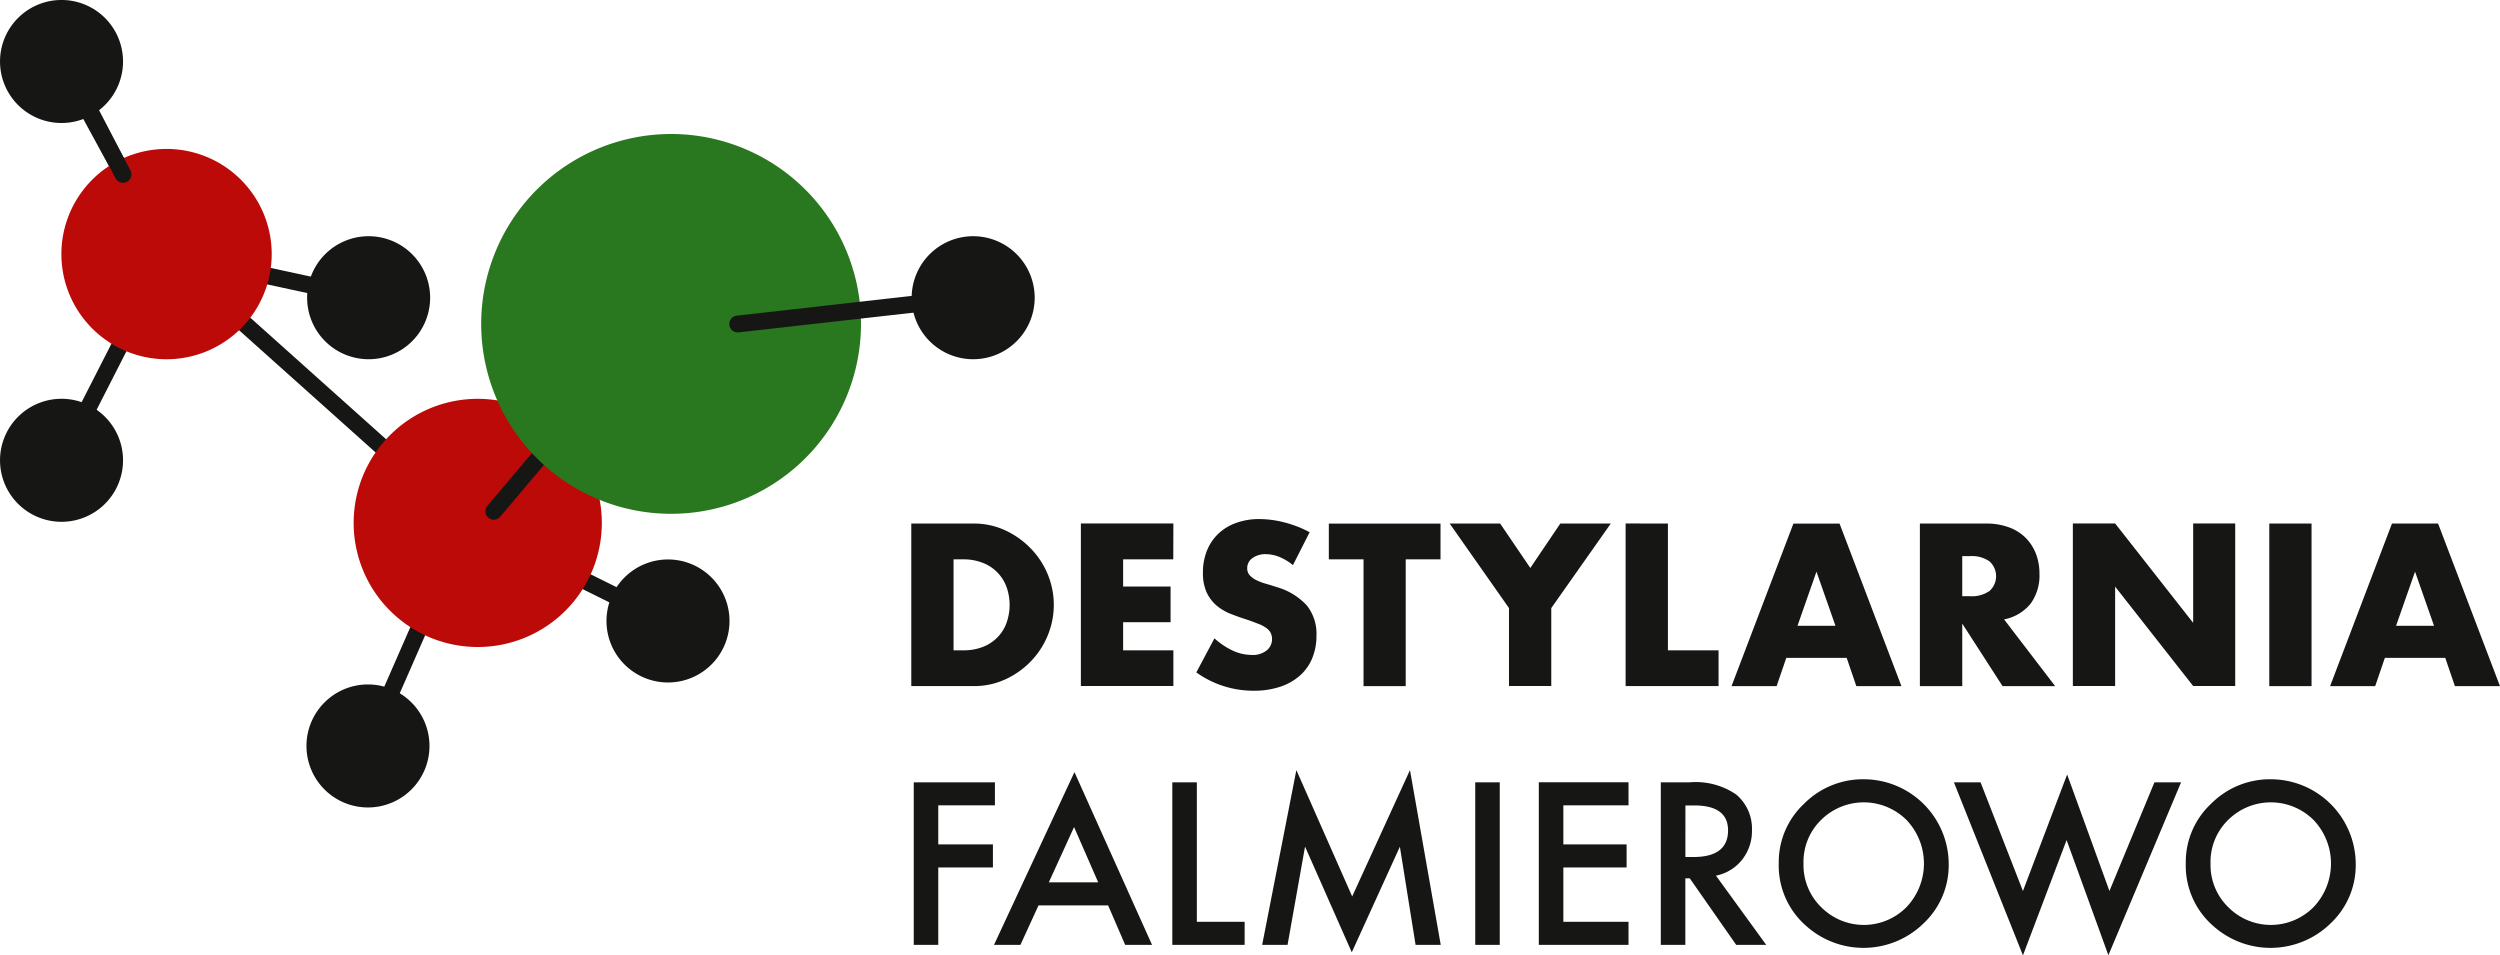 <svg xmlns="http://www.w3.org/2000/svg" width="126" height="48.147"><path fill="#161615" d="M23.282 26.679l.377-.76 10.09 5-.377.76z"/><path d="M18.97 37.629l-.777-.34 4.765-10.879L6.922 12.054l11.75 2.536-.179.829-8.618-1.86 14.107 12.629z" fill="#161615"/><path d="M3.472 23.392l-.755-.385 5.2-10.193-5.19-9.511.744-.407 5.405 9.9z" fill="#161615"/><path d="M6.201 3.099a3.1 3.1 0 11-3.1-3.1 3.1 3.1 0 013.1 3.1m0 20.1a3.1 3.1 0 11-3.1-3.1 3.1 3.1 0 013.1 3.1m15.478-8.194a3.1 3.1 0 11-3.1-3.1 3.1 3.1 0 013.1 3.1m-.033 22.591a3.1 3.1 0 11-3.1-3.1 3.1 3.1 0 013.1 3.1m15.121-6.299a3.1 3.1 0 11-3.1-3.1 3.1 3.1 0 013.1 3.1m15.381-16.292a3.1 3.1 0 11-3.1-3.1 3.1 3.1 0 013.1 3.1" fill="#161615"/><path d="M13.694 12.806a5.3 5.3 0 11-5.3-5.3 5.3 5.3 0 015.3 5.3m16.638 13.549a6.254 6.254 0 11-6.255-6.254 6.255 6.255 0 016.255 6.254" fill="#bc0a09"/><path d="M45.929 26.387h3.152a3.714 3.714 0 011.57.337 4.263 4.263 0 011.281.9 4.146 4.146 0 01.865 1.3 4.029 4.029 0 01.006 3.108 4.124 4.124 0 01-.859 1.31 4.221 4.221 0 01-1.281.9 3.747 3.747 0 01-1.582.337h-3.152zm2.13 6.39h.488a2.649 2.649 0 00.99-.173 2.111 2.111 0 00.733-.479 2.041 2.041 0 00.455-.722 2.7 2.7 0 000-1.831 2.054 2.054 0 00-1.2-1.207 2.627 2.627 0 00-.978-.174h-.488zm11.074-4.586h-2.527v1.369h2.391v1.8h-2.391v1.416h2.532v1.8h-4.662v-8.194h4.662zm6.031.292a2.64 2.64 0 00-.695-.418 1.854 1.854 0 00-.674-.135 1.1 1.1 0 00-.675.2.612.612 0 00-.26.511.508.508 0 00.131.358 1.122 1.122 0 00.341.245 2.865 2.865 0 00.479.18q.266.076.527.163a3.285 3.285 0 011.527.929 2.294 2.294 0 01.485 1.516 2.948 2.948 0 01-.213 1.141 2.371 2.371 0 01-.619.875 2.851 2.851 0 01-1 .565 4.151 4.151 0 01-1.342.2 4.938 4.938 0 01-2.881-.924l.913-1.717a3.711 3.711 0 00.946.63 2.272 2.272 0 00.924.206 1.1 1.1 0 00.776-.238.726.726 0 00.257-.544.719.719 0 00-.066-.321.7.7 0 00-.218-.25 1.705 1.705 0 00-.4-.211 12.721 12.721 0 00-.592-.218q-.414-.13-.811-.288a2.547 2.547 0 01-.707-.418 1.964 1.964 0 01-.5-.658 2.349 2.349 0 01-.189-1.005 2.912 2.912 0 01.2-1.1 2.443 2.443 0 01.565-.847 2.529 2.529 0 01.892-.549 3.37 3.37 0 011.179-.2 5.174 5.174 0 011.27.168 5.64 5.64 0 011.272.495zm5.684-.292v6.39h-2.126v-6.39h-1.749v-1.8h5.629v1.8zm5.205 2.456l-2.989-4.26h2.544l1.52 2.238 1.511-2.238h2.545l-3 4.26v3.929h-2.131zm8.01-4.26v6.39h2.552v1.8h-4.684v-8.194zm9.01 6.771h-3.044l-.488 1.424h-2.272l3.119-8.194h2.325l3.119 8.194H93.56zm-.566-1.619l-.957-2.728-.956 2.728zm11.073 3.042h-2.651l-2.032-3.152v3.152h-2.135v-8.194h3.315a3.249 3.249 0 011.2.2 2.32 2.32 0 01.844.548 2.36 2.36 0 01.5.8 2.8 2.8 0 01.168.978 2.408 2.408 0 01-.451 1.517 2.27 2.27 0 01-1.332.787zm-4.683-4.531h.4a1.554 1.554 0 00.968-.261 1 1 0 000-1.5 1.554 1.554 0 00-.968-.261h-.4zm5.575 4.526v-8.194h2.131l3.933 5.01v-5.01h2.119v8.194h-2.119l-3.933-5.01v5.01zm9.9-8.19h2.13v8.194h-2.13zm8.869 6.772h-3.044l-.488 1.424h-2.272l3.118-8.194h2.325l3.119 8.194h-2.271zm-.566-1.619l-.957-2.728-.956 2.728zM50.144 40.59h-2.855v1.968h2.754v1.163h-2.754v3.9h-1.236v-8.193h4.091zm5.705 5.042h-3.508l-.912 1.99h-1.332l4.055-8.707 3.911 8.707h-1.354zm-.5-1.162l-1.216-2.786-1.273 2.786zm4.972-5.042v7.031h2.409v1.163h-3.646v-8.193zm3.292 8.193l1.724-8.808 2.813 6.368 2.913-6.368 1.55 8.808h-1.268l-.791-4.946-2.424 5.322-2.356-5.328-.881 4.951zm10.739-8.192h1.236v8.192h-1.236zm7.725 1.161h-3.284v1.968h3.188v1.163h-3.188v2.737h3.284v1.162h-4.521v-8.193h4.521zm4.405 3.54l2.536 3.492h-1.513l-2.341-3.355h-.223v3.355h-1.236v-8.193h1.449a3.622 3.622 0 012.345.61 2.243 2.243 0 01.8 1.794 2.327 2.327 0 01-.5 1.5 2.225 2.225 0 01-1.315.8m-1.54-.939h.394q1.756 0 1.756-1.342 0-1.258-1.709-1.258h-.44zm4.705.294a4.017 4.017 0 011.269-2.972 4.177 4.177 0 013.035-1.241 4.287 4.287 0 014.262 4.261 4.023 4.023 0 01-1.265 3 4.328 4.328 0 01-5.91.138 4.03 4.03 0 01-1.39-3.183m1.247.016a2.967 2.967 0 00.912 2.234 3.025 3.025 0 004.272-.016 3.182 3.182 0 00.011-4.394 3.055 3.055 0 00-4.315 0 2.953 2.953 0 00-.881 2.175m8.925-4.075l2.135 5.476 2.228-5.874 2.132 5.874 2.267-5.476h1.342l-3.662 8.713-2.106-5.805-2.2 5.811-3.479-8.719zm10.342 4.057a4.016 4.016 0 011.269-2.972 4.177 4.177 0 013.035-1.241 4.287 4.287 0 014.262 4.261 4.023 4.023 0 01-1.265 3 4.328 4.328 0 01-5.91.138 4.03 4.03 0 01-1.39-3.183m1.248.016a2.967 2.967 0 00.912 2.234 3.025 3.025 0 004.272-.016 3.182 3.182 0 00.011-4.394 3.055 3.055 0 00-4.315 0 2.953 2.953 0 00-.881 2.175M6.201 9.213a.426.426 0 01-.377-.228l-3.1-5.951a.424.424 0 11.752-.392l3.1 5.951a.424.424 0 01-.375.62z" fill="#161615"/><path fill="#0c244a" d="M24.89 25.771l8.335-9.877"/><path d="M24.89 26.194a.425.425 0 01-.324-.7l8.335-9.877a.424.424 0 01.649.547l-8.335 9.876a.424.424 0 01-.325.154z" fill="#161615"/><path d="M43.394 16.325a9.571 9.571 0 11-9.571-9.571 9.57 9.57 0 019.571 9.571" fill="#29771f"/><path d="M37.179 16.754a.424.424 0 01-.047-.845l11.867-1.34a.424.424 0 11.1.843l-11.867 1.34z" fill="#161615"/></svg>